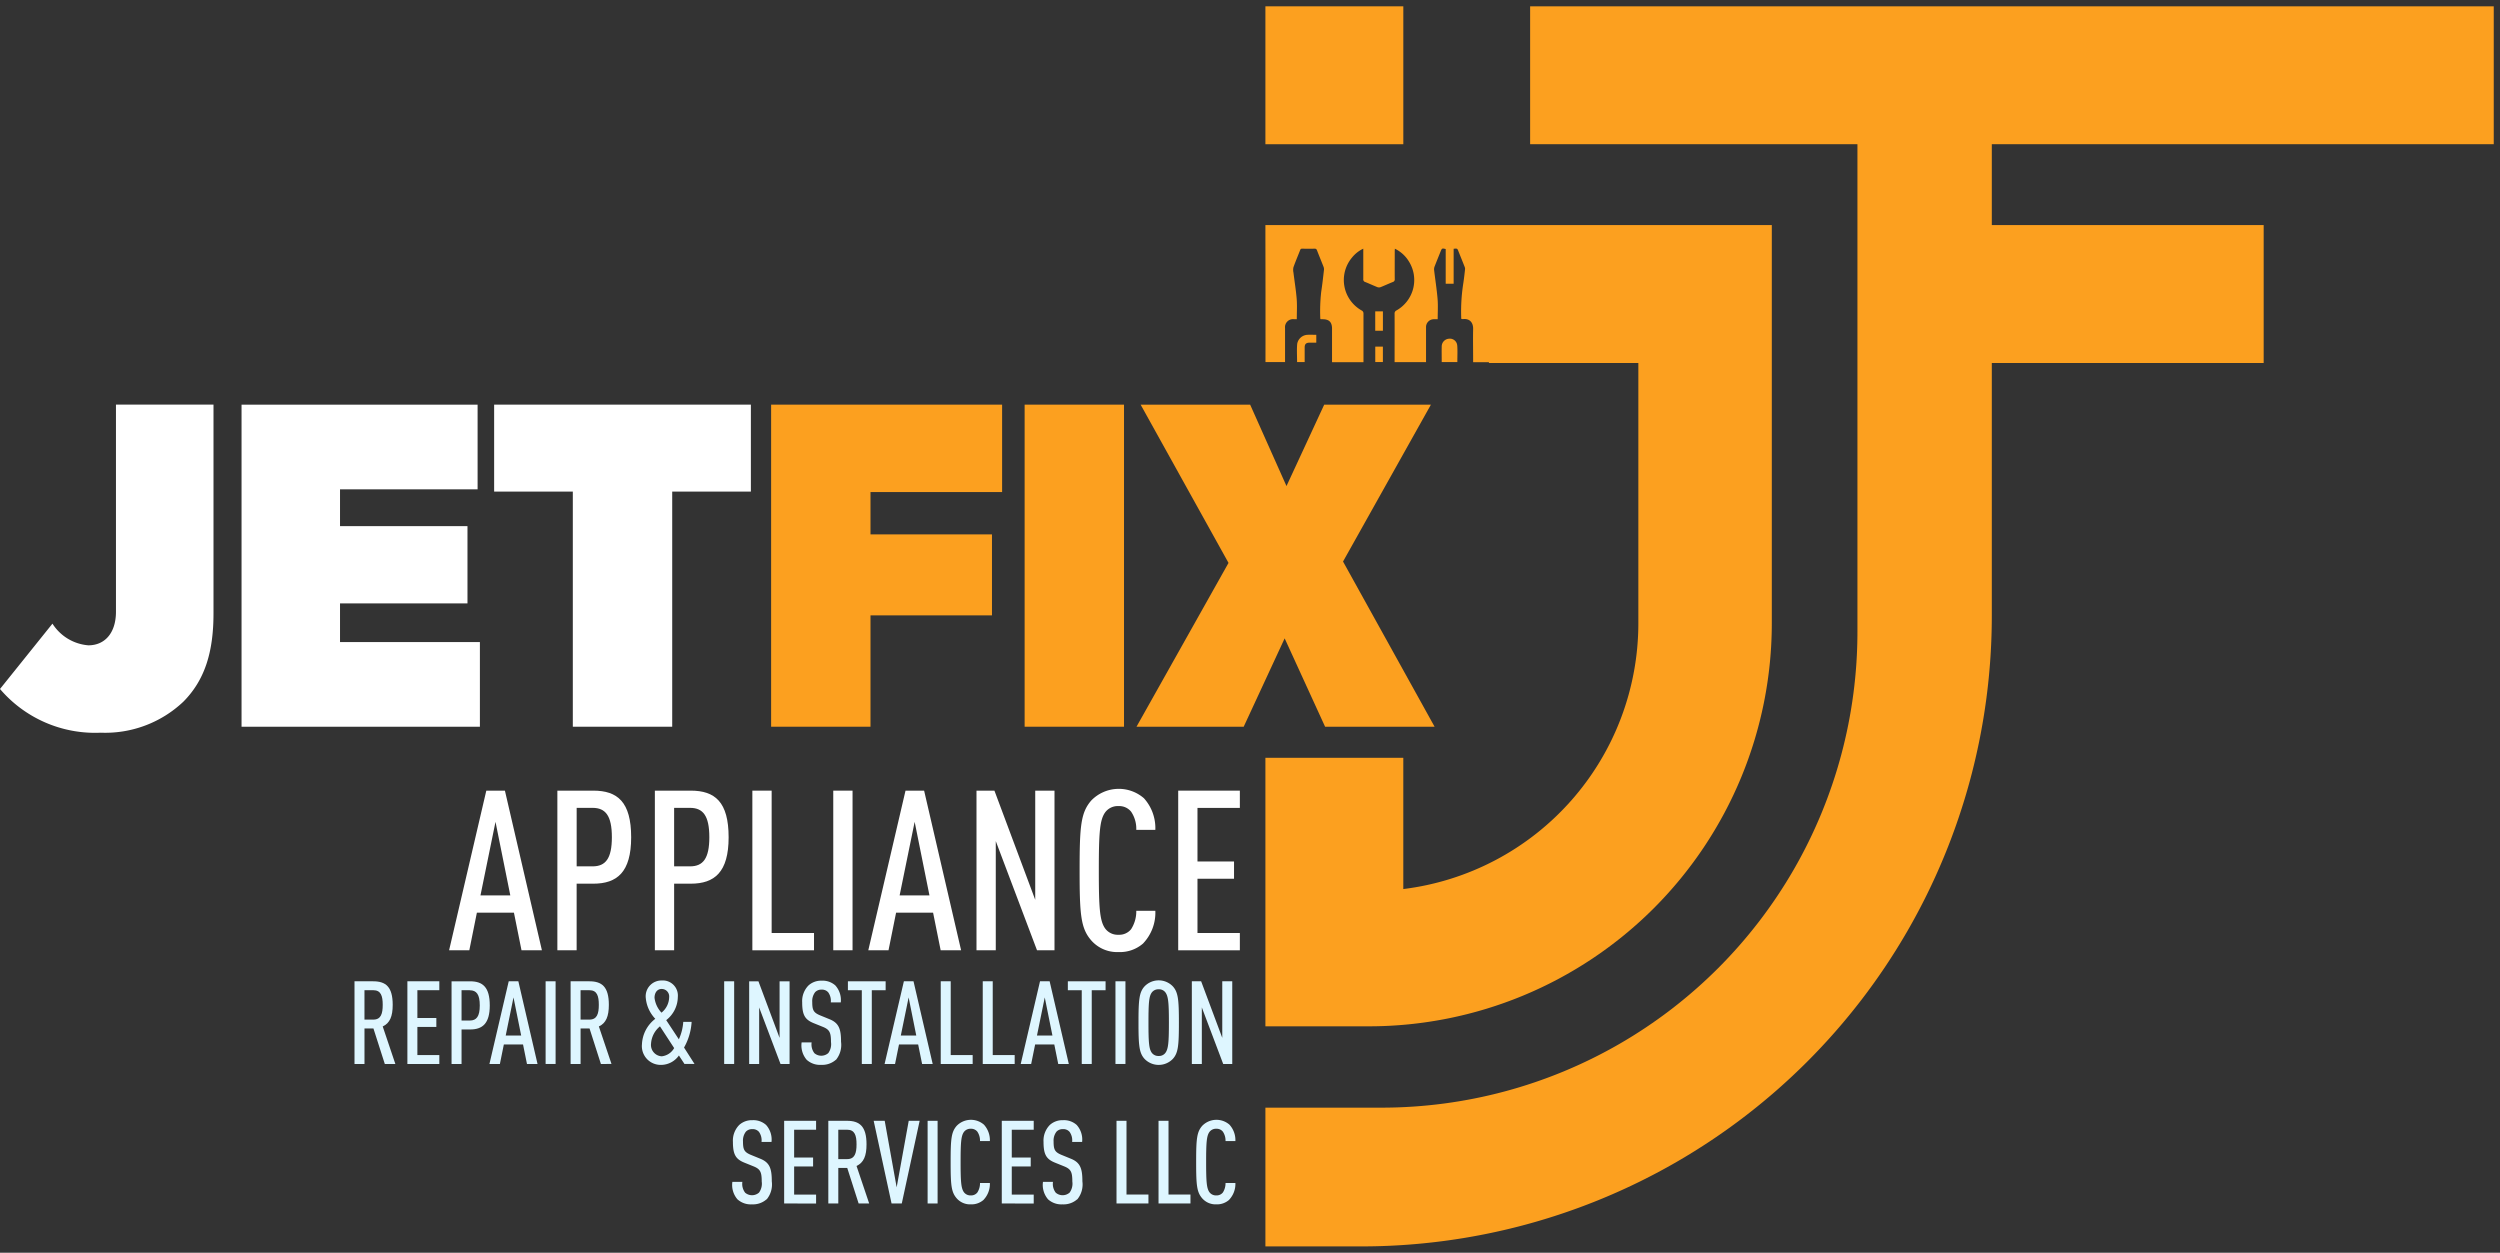 <?xml version="1.0" encoding="UTF-8"?>
<svg xmlns="http://www.w3.org/2000/svg" width="197.828" height="99.13" viewBox="0 0 197.828 99.13">
  <rect x="0" y="0" width="197.828" height="99.13" fill="#333333" stroke="none"/>
  <g id="jetfix-logo" transform="translate(-739 -64.5)">
    <path id="Path_1" data-name="Path 1" d="M46.767,128.571l-.9-2.812h-.708v2.812h-.79v-6.542h1.479c.993,0,1.544.431,1.544,1.864,0,.91-.221,1.444-.79,1.71l1,2.968Zm-.909-5.836h-.7v2.325h.7c.606,0,.744-.469.744-1.168s-.138-1.158-.744-1.158" transform="translate(722.683 20.122)" fill="#def6ff"></path>
    <path id="Path_2" data-name="Path 2" d="M50.989,128.571v-6.542h2.527v.707H51.78v2.2h1.5v.707h-1.5v2.225h1.737v.707Z" transform="translate(720.248 20.122)" fill="#def6ff"></path>
    <path id="Path_3" data-name="Path 3" d="M57.988,125.843h-.68v2.729h-.791v-6.542h1.471c.993,0,1.553.459,1.553,1.911,0,1.433-.58,1.9-1.553,1.9m-.028-3.107h-.652v2.4h.652c.533,0,.79-.322.79-1.194s-.257-1.2-.79-1.2" transform="translate(718.215 20.122)" fill="#def6ff"></path>
    <path id="Path_4" data-name="Path 4" d="M64.23,128.571l-.312-1.544H62.4l-.313,1.544h-.827l1.526-6.542h.762l1.517,6.542Zm-1.066-5.266-.616,3.015h1.223Z" transform="translate(716.47 20.122)" fill="#def6ff"></path>
    <rect id="Rectangle_3" data-name="Rectangle 3" width="0.79" height="6.542" transform="translate(782.175 142.151)" fill="#def6ff"></rect>
    <path id="Path_5" data-name="Path 5" d="M73.815,128.571l-.9-2.812h-.708v2.812h-.79v-6.542H72.9c.993,0,1.544.431,1.544,1.864,0,.91-.221,1.444-.79,1.71l1,2.968Zm-.909-5.836h-.7v2.325h.7c.606,0,.744-.469.744-1.168s-.138-1.158-.744-1.158" transform="translate(712.735 20.122)" fill="#def6ff"></path>
    <path id="Path_6" data-name="Path 6" d="M83.714,128.533l-.441-.671a1.733,1.733,0,0,1-1.425.744,1.484,1.484,0,0,1-1.5-1.625,2.685,2.685,0,0,1,1.056-2.022,2.741,2.741,0,0,1-.753-1.646,1.248,1.248,0,0,1,1.259-1.386,1.193,1.193,0,0,1,1.277,1.3,2.351,2.351,0,0,1-.919,1.837l1,1.517a3.921,3.921,0,0,0,.349-1.38h.662a4.65,4.65,0,0,1-.6,2.032l.827,1.295Zm-1.939-2.977a1.921,1.921,0,0,0-.707,1.361.9.9,0,0,0,.845,1.01,1.286,1.286,0,0,0,.983-.652Zm.147-2.96c-.4,0-.579.341-.579.7a2.078,2.078,0,0,0,.551,1.177,1.6,1.6,0,0,0,.607-1.223.592.592,0,0,0-.579-.652" transform="translate(709.45 20.16)" fill="#def6ff"></path>
    <rect id="Rectangle_4" data-name="Rectangle 4" width="0.79" height="6.542" transform="translate(796.305 142.151)" fill="#def6ff"></rect>
    <path id="Path_7" data-name="Path 7" d="M96.246,128.571,94.556,124.1v4.475h-.791v-6.542H94.5l1.672,4.475v-4.475h.791v6.542Z" transform="translate(704.517 20.122)" fill="#def6ff"></path>
    <path id="Path_8" data-name="Path 8" d="M103.038,128.208a1.624,1.624,0,0,1-1.158.4,1.566,1.566,0,0,1-1.149-.4,1.748,1.748,0,0,1-.4-1.378h.791a1.141,1.141,0,0,0,.22.855.839.839,0,0,0,1.1-.01,1.205,1.205,0,0,0,.212-.873c0-.752-.111-.983-.644-1.2l-.744-.3c-.671-.276-.891-.642-.891-1.636a1.762,1.762,0,0,1,.5-1.342,1.479,1.479,0,0,1,1.038-.376,1.506,1.506,0,0,1,1.085.376,1.727,1.727,0,0,1,.431,1.342h-.79a1.155,1.155,0,0,0-.2-.79.642.642,0,0,0-.533-.22.658.658,0,0,0-.505.2,1.152,1.152,0,0,0-.23.781c0,.642.1.836.625,1.056l.735.3c.744.3.919.762.919,1.792a1.869,1.869,0,0,1-.4,1.425" transform="translate(702.103 20.155)" fill="#def6ff"></path>
    <path id="Path_9" data-name="Path 9" d="M108.013,122.736v5.836h-.79v-5.836h-1.1v-.707h2.986v.707Z" transform="translate(699.973 20.122)" fill="#def6ff"></path>
    <path id="Path_10" data-name="Path 10" d="M113.685,128.571l-.312-1.544h-1.516l-.313,1.544h-.827l1.526-6.542h.762l1.517,6.542Zm-1.066-5.266L112,126.321h1.223Z" transform="translate(698.282 20.122)" fill="#def6ff"></path>
    <path id="Path_11" data-name="Path 11" d="M117.743,128.571v-6.542h.79v5.836h1.737v.707Z" transform="translate(695.698 20.122)" fill="#def6ff"></path>
    <path id="Path_12" data-name="Path 12" d="M123,128.571v-6.542h.79v5.836h1.737v.707Z" transform="translate(693.766 20.122)" fill="#def6ff"></path>
    <path id="Path_13" data-name="Path 13" d="M130.723,128.571l-.312-1.544h-1.516l-.313,1.544h-.827l1.526-6.542h.762l1.517,6.542Zm-1.066-5.266-.616,3.015h1.223Z" transform="translate(692.016 20.122)" fill="#def6ff"></path>
    <path id="Path_14" data-name="Path 14" d="M135.541,122.736v5.836h-.79v-5.836h-1.1v-.707h2.986v.707Z" transform="translate(689.849 20.122)" fill="#def6ff"></path>
    <rect id="Rectangle_5" data-name="Rectangle 5" width="0.79" height="6.542" transform="translate(827.268 142.151)" fill="#def6ff"></rect>
    <path id="Path_15" data-name="Path 15" d="M145.214,128.123a1.553,1.553,0,0,1-2.242,0c-.424-.468-.478-1.056-.478-2.866s.054-2.4.478-2.868a1.553,1.553,0,0,1,2.242,0c.422.469.478,1.058.478,2.868s-.056,2.4-.478,2.866m-.588-5.256a.622.622,0,0,0-.534-.248.639.639,0,0,0-.542.248c-.229.312-.266.837-.266,2.39s.037,2.076.266,2.389a.643.643,0,0,0,.542.248.625.625,0,0,0,.534-.248c.229-.313.275-.837.275-2.389s-.046-2.078-.275-2.39" transform="translate(686.596 20.166)" fill="#def6ff"></path>
    <path id="Path_16" data-name="Path 16" d="M151.653,128.571l-1.691-4.475v4.475h-.79v-6.542h.736l1.672,4.475v-4.475h.79v6.542Z" transform="translate(684.14 20.122)" fill="#def6ff"></path>
    <path id="Path_17" data-name="Path 17" d="M94.368,145.669a1.624,1.624,0,0,1-1.158.4,1.566,1.566,0,0,1-1.149-.4,1.748,1.748,0,0,1-.4-1.378h.791a1.141,1.141,0,0,0,.22.855.839.839,0,0,0,1.1-.01,1.205,1.205,0,0,0,.212-.873c0-.752-.111-.983-.644-1.2l-.744-.3c-.671-.276-.891-.642-.891-1.636a1.762,1.762,0,0,1,.5-1.342,1.479,1.479,0,0,1,1.038-.376,1.506,1.506,0,0,1,1.085.376,1.727,1.727,0,0,1,.431,1.342h-.79a1.155,1.155,0,0,0-.2-.79.642.642,0,0,0-.533-.22.658.658,0,0,0-.505.2,1.152,1.152,0,0,0-.229.781c0,.642.1.836.625,1.056l.735.3c.744.3.919.762.919,1.792a1.869,1.869,0,0,1-.4,1.425" transform="translate(705.292 13.733)" fill="#def6ff"></path>
    <path id="Path_18" data-name="Path 18" d="M98.146,146.032V139.49h2.527v.707H98.936v2.2h1.5v.707h-1.5v2.225h1.737v.707Z" transform="translate(702.905 13.701)" fill="#def6ff"></path>
    <path id="Path_19" data-name="Path 19" d="M106.072,146.032l-.9-2.812h-.708v2.812h-.79V139.49h1.479c.993,0,1.544.431,1.544,1.864,0,.91-.221,1.444-.79,1.71l1,2.968Zm-.909-5.836h-.7v2.325h.7c.606,0,.744-.469.744-1.168s-.138-1.158-.744-1.158" transform="translate(700.872 13.701)" fill="#def6ff"></path>
    <path id="Path_20" data-name="Path 20" d="M111.574,146.032h-.809l-1.415-6.542h.873l.946,5.265.955-5.265h.864Z" transform="translate(698.785 13.701)" fill="#def6ff"></path>
    <rect id="Rectangle_6" data-name="Rectangle 6" width="0.79" height="6.542" transform="translate(812.403 153.191)" fill="#def6ff"></rect>
    <path id="Path_21" data-name="Path 21" d="M121.591,145.7a1.445,1.445,0,0,1-1.011.358,1.405,1.405,0,0,1-1.12-.478c-.432-.5-.478-1.056-.478-2.867s.046-2.371.478-2.867a1.57,1.57,0,0,1,2.159-.092,1.823,1.823,0,0,1,.468,1.295h-.781a1.256,1.256,0,0,0-.211-.744.626.626,0,0,0-.515-.229.639.639,0,0,0-.542.248c-.229.312-.267.837-.267,2.389s.037,2.077.267,2.39a.642.642,0,0,0,.542.248.625.625,0,0,0,.515-.231,1.346,1.346,0,0,0,.211-.752h.781a1.824,1.824,0,0,1-.5,1.332" transform="translate(695.243 13.744)" fill="#def6ff"></path>
    <path id="Path_22" data-name="Path 22" d="M125.383,146.032V139.49h2.527v.707h-1.737v2.2h1.5v.707h-1.5v2.225h1.737v.707Z" transform="translate(692.889 13.701)" fill="#def6ff"></path>
    <path id="Path_23" data-name="Path 23" d="M133.244,145.669a1.624,1.624,0,0,1-1.158.4,1.566,1.566,0,0,1-1.149-.4,1.748,1.748,0,0,1-.4-1.378h.791a1.141,1.141,0,0,0,.22.855.839.839,0,0,0,1.1-.01,1.205,1.205,0,0,0,.212-.873c0-.752-.111-.983-.644-1.2l-.744-.3c-.671-.276-.891-.642-.891-1.636a1.762,1.762,0,0,1,.5-1.342,1.479,1.479,0,0,1,1.038-.376,1.506,1.506,0,0,1,1.085.376,1.727,1.727,0,0,1,.431,1.342h-.79a1.155,1.155,0,0,0-.2-.79.642.642,0,0,0-.533-.22.658.658,0,0,0-.505.2,1.152,1.152,0,0,0-.23.781c0,.642.1.836.625,1.056l.735.3c.744.3.919.762.919,1.792a1.869,1.869,0,0,1-.4,1.425" transform="translate(690.995 13.733)" fill="#def6ff"></path>
    <path id="Path_24" data-name="Path 24" d="M139.744,146.032V139.49h.79v5.836h1.737v.707Z" transform="translate(687.607 13.701)" fill="#def6ff"></path>
    <path id="Path_25" data-name="Path 25" d="M145,146.032V139.49h.79v5.836h1.737v.707Z" transform="translate(685.676 13.701)" fill="#def6ff"></path>
    <path id="Path_26" data-name="Path 26" d="M152.322,145.7a1.447,1.447,0,0,1-1.012.358,1.406,1.406,0,0,1-1.12-.478c-.432-.5-.478-1.056-.478-2.867s.046-2.371.478-2.867a1.57,1.57,0,0,1,2.159-.092,1.82,1.82,0,0,1,.468,1.295h-.78a1.26,1.26,0,0,0-.212-.744.625.625,0,0,0-.515-.229.64.64,0,0,0-.542.248c-.229.312-.266.837-.266,2.389s.037,2.077.266,2.39a.644.644,0,0,0,.542.248.624.624,0,0,0,.515-.231,1.346,1.346,0,0,0,.212-.752h.78a1.826,1.826,0,0,1-.5,1.332" transform="translate(683.941 13.744)" fill="#def6ff"></path>
    <path id="Path_27" data-name="Path 27" d="M0,72.355l4.151-5.17A3.714,3.714,0,0,0,6.991,68.9c1.311,0,2.185-.983,2.185-2.658V49.854h7.718v16.53c0,3.131-.728,5.315-2.4,6.991a8.993,8.993,0,0,1-6.517,2.439A9.885,9.885,0,0,1,0,72.355" transform="translate(739 46.665)" fill="#fff"></path>
    <path id="Path_28" data-name="Path 28" d="M30.233,49.855H48.912v6.7H38.025v2.913H48.111v6.116H38.025v3.058H49.094v6.7H30.233Z" transform="translate(727.881 46.665)" fill="#fff"></path>
    <path id="Path_29" data-name="Path 29" d="M68.073,56.735H61.847V49.854H82.163v6.881H75.938V75.341H68.073Z" transform="translate(716.255 46.665)" fill="#fff"></path>
    <path id="Path_30" data-name="Path 30" d="M96.515,49.855h18.278v6.917H104.379v3.35h9.612V66.53h-9.612v8.811H96.515Z" transform="translate(703.505 46.665)" fill="#fca01f"></path>
    <rect id="Rectangle_7" data-name="Rectangle 7" width="7.864" height="25.486" transform="translate(820.08 96.52)" fill="#fca01f"></rect>
    <path id="Path_31" data-name="Path 31" d="M165.541,49.855,158.586,62.27l7.245,13.071h-8.665l-3.2-6.991-3.241,6.991h-8.483l7.282-12.962-6.955-12.524h8.666l2.876,6.444,2.985-6.444Z" transform="translate(686.69 46.665)" fill="#fca01f"></path>
    <rect id="Rectangle_8" data-name="Rectangle 8" width="10.913" height="10.913" transform="translate(839.133 65)" fill="#fca01f"></rect>
    <path id="Union_1" data-name="Union 1" d="M0,98.13V87.15H9.187A37.66,37.66,0,0,0,46.848,49.489V10.913h-25.9V0H97.2V10.912H57.481V48.238A49.891,49.891,0,0,1,7.59,98.13ZM57.481,28.223V17.312H78.994V28.223Z" transform="translate(839.133 65)" fill="#fca01f" stroke="rgba(0,0,0,0)" stroke-miterlimit="10" stroke-width="1"></path>
    <rect id="Rectangle_9" data-name="Rectangle 9" width="0.607" height="1.534" transform="translate(847.824 89.139)" fill="#fca01f"></rect>
    <path id="Path_33" data-name="Path 33" d="M158.379,27.381V28.45q.013,4.78.006,9.559v.212h1.548v-.2c0-.831,0-1.662,0-2.493a.636.636,0,0,1,.707-.7h.223c0-.554.034-1.082-.008-1.6-.056-.7-.172-1.391-.256-2.087a.993.993,0,0,1,0-.427c.161-.456.353-.9.529-1.353a.15.15,0,0,1,.167-.113c.327.006.656.008.983,0,.109,0,.149.042.185.135.169.436.348.867.517,1.3a.52.52,0,0,1,.034.238c-.068.586-.131,1.173-.221,1.756a13.8,13.8,0,0,0-.071,2.1c0,.015.014.03.025.054h.156c.52,0,.748.23.748.748q0,1.229,0,2.458v.192h2.488v-.18c0-1.217,0-2.434,0-3.652a.261.261,0,0,0-.149-.262,2.763,2.763,0,0,1-.766-4.174,2.529,2.529,0,0,1,.9-.713v.213c0,.731,0,1.463,0,2.194a.209.209,0,0,0,.154.231c.326.13.643.279.969.408a.367.367,0,0,0,.244,0c.326-.129.643-.279.969-.408a.208.208,0,0,0,.154-.231c-.006-.737,0-1.474,0-2.212,0-.059.005-.119.009-.194a2.657,2.657,0,0,1,1.119,1.024,2.762,2.762,0,0,1-.991,3.861.261.261,0,0,0-.149.262c.005,1.218,0,2.435,0,3.652v.176h2.488v-.152c0-.86,0-1.72,0-2.581a.621.621,0,0,1,.642-.66c.091,0,.183,0,.28,0,0-.548.035-1.076-.008-1.6-.064-.768-.186-1.531-.276-2.3a.6.6,0,0,1,.039-.271c.154-.4.319-.8.479-1.2.1-.245.118-.255.4-.183V32.02h.628V29.256c.289-.03.289-.03.383.207.161.4.322.8.48,1.2a.447.447,0,0,1,.042.2c-.045.4-.088.8-.152,1.2a14.289,14.289,0,0,0-.152,2.674.513.513,0,0,0,.013.074.923.923,0,0,0,.141.008c.484-.049.8.242.788.788-.017.807,0,1.615,0,2.423v.2h1.248v.063h11.826V58.888a21.2,21.2,0,0,1-18.6,21.034V69.537H158.379V90.784h8.18a31.892,31.892,0,0,0,31.892-31.891V27.381Z" transform="translate(680.754 54.93)" fill="#fca01f"></path>
    <path id="Path_34" data-name="Path 34" d="M162.937,42.112c0-.272.118-.378.389-.38.178,0,.356,0,.53,0v-.62c-.245,0-.479-.017-.71,0a.864.864,0,0,0-.8.717c-.041.473-.009.953-.009,1.438h.6c0-.4,0-.779,0-1.158" transform="translate(679.303 49.883)" fill="#fca01f"></path>
    <path id="Path_35" data-name="Path 35" d="M181.67,42.129a.581.581,0,0,0-.651-.527.614.614,0,0,0-.575.6c-.01.409,0,.819,0,1.247h1.236c0-.448.024-.886-.008-1.321" transform="translate(672.641 49.701)" fill="#fca01f"></path>
    <rect id="Rectangle_10" data-name="Rectangle 10" width="0.602" height="1.22" transform="translate(847.827 91.929)" fill="#fca01f"></rect>
    <path id="Path_36" data-name="Path 36" d="M61.94,110.8l-.6-2.98H58.409l-.6,2.98h-1.6l2.945-12.631h1.473L63.554,110.8Zm-2.058-10.165-1.189,5.819h2.36Z" transform="translate(718.328 28.898)" fill="#fff"></path>
    <path id="Path_37" data-name="Path 37" d="M72.6,105.529H71.285V110.8H69.76V98.166H72.6c1.916,0,3,.888,3,3.691,0,2.767-1.117,3.672-3,3.672m-.053-6h-1.26v4.629h1.26c1.029,0,1.526-.62,1.526-2.305,0-1.7-.5-2.324-1.526-2.324" transform="translate(713.345 28.898)" fill="#fff"></path>
    <path id="Path_38" data-name="Path 38" d="M84.8,105.529H83.488V110.8H81.963V98.166H84.8c1.916,0,3,.888,3,3.691,0,2.767-1.117,3.672-3,3.672m-.053-6h-1.26v4.629h1.26c1.029,0,1.526-.62,1.526-2.305,0-1.7-.5-2.324-1.526-2.324" transform="translate(708.857 28.898)" fill="#fff"></path>
    <path id="Path_39" data-name="Path 39" d="M94.166,110.8V98.166h1.526v11.266h3.353V110.8Z" transform="translate(704.369 28.898)" fill="#fff"></path>
    <rect id="Rectangle_11" data-name="Rectangle 11" width="1.526" height="12.631" transform="translate(804.937 127.064)" fill="#fff"></rect>
    <path id="Path_40" data-name="Path 40" d="M114.4,110.8l-.6-2.98h-2.927l-.6,2.98h-1.6l2.945-12.631h1.473l2.927,12.631Zm-2.058-10.165-1.189,5.819h2.36Z" transform="translate(699.036 28.898)" fill="#fff"></path>
    <path id="Path_41" data-name="Path 41" d="M127.008,110.8l-3.264-8.64v8.64h-1.526V98.166h1.419l3.229,8.64v-8.64h1.525V110.8Z" transform="translate(694.053 28.898)" fill="#fff"></path>
    <path id="Path_42" data-name="Path 42" d="M140.162,110.166a2.786,2.786,0,0,1-1.951.692,2.727,2.727,0,0,1-2.165-.922c-.834-.958-.922-2.041-.922-5.536s.089-4.576.922-5.535a3.033,3.033,0,0,1,4.17-.177,3.529,3.529,0,0,1,.9,2.5h-1.508a2.412,2.412,0,0,0-.408-1.438,1.205,1.205,0,0,0-.993-.443,1.236,1.236,0,0,0-1.048.479c-.443.6-.515,1.615-.515,4.612s.071,4.009.515,4.613a1.237,1.237,0,0,0,1.048.478,1.2,1.2,0,0,0,.993-.443,2.6,2.6,0,0,0,.408-1.455h1.508a3.528,3.528,0,0,1-.957,2.573" transform="translate(689.307 28.98)" fill="#fff"></path>
    <path id="Path_43" data-name="Path 43" d="M147.466,110.8V98.166h4.878v1.367h-3.353v4.239h2.892v1.366h-2.892v4.294h3.353V110.8Z" transform="translate(684.767 28.898)" fill="#fff"></path>
  </g>
</svg>
